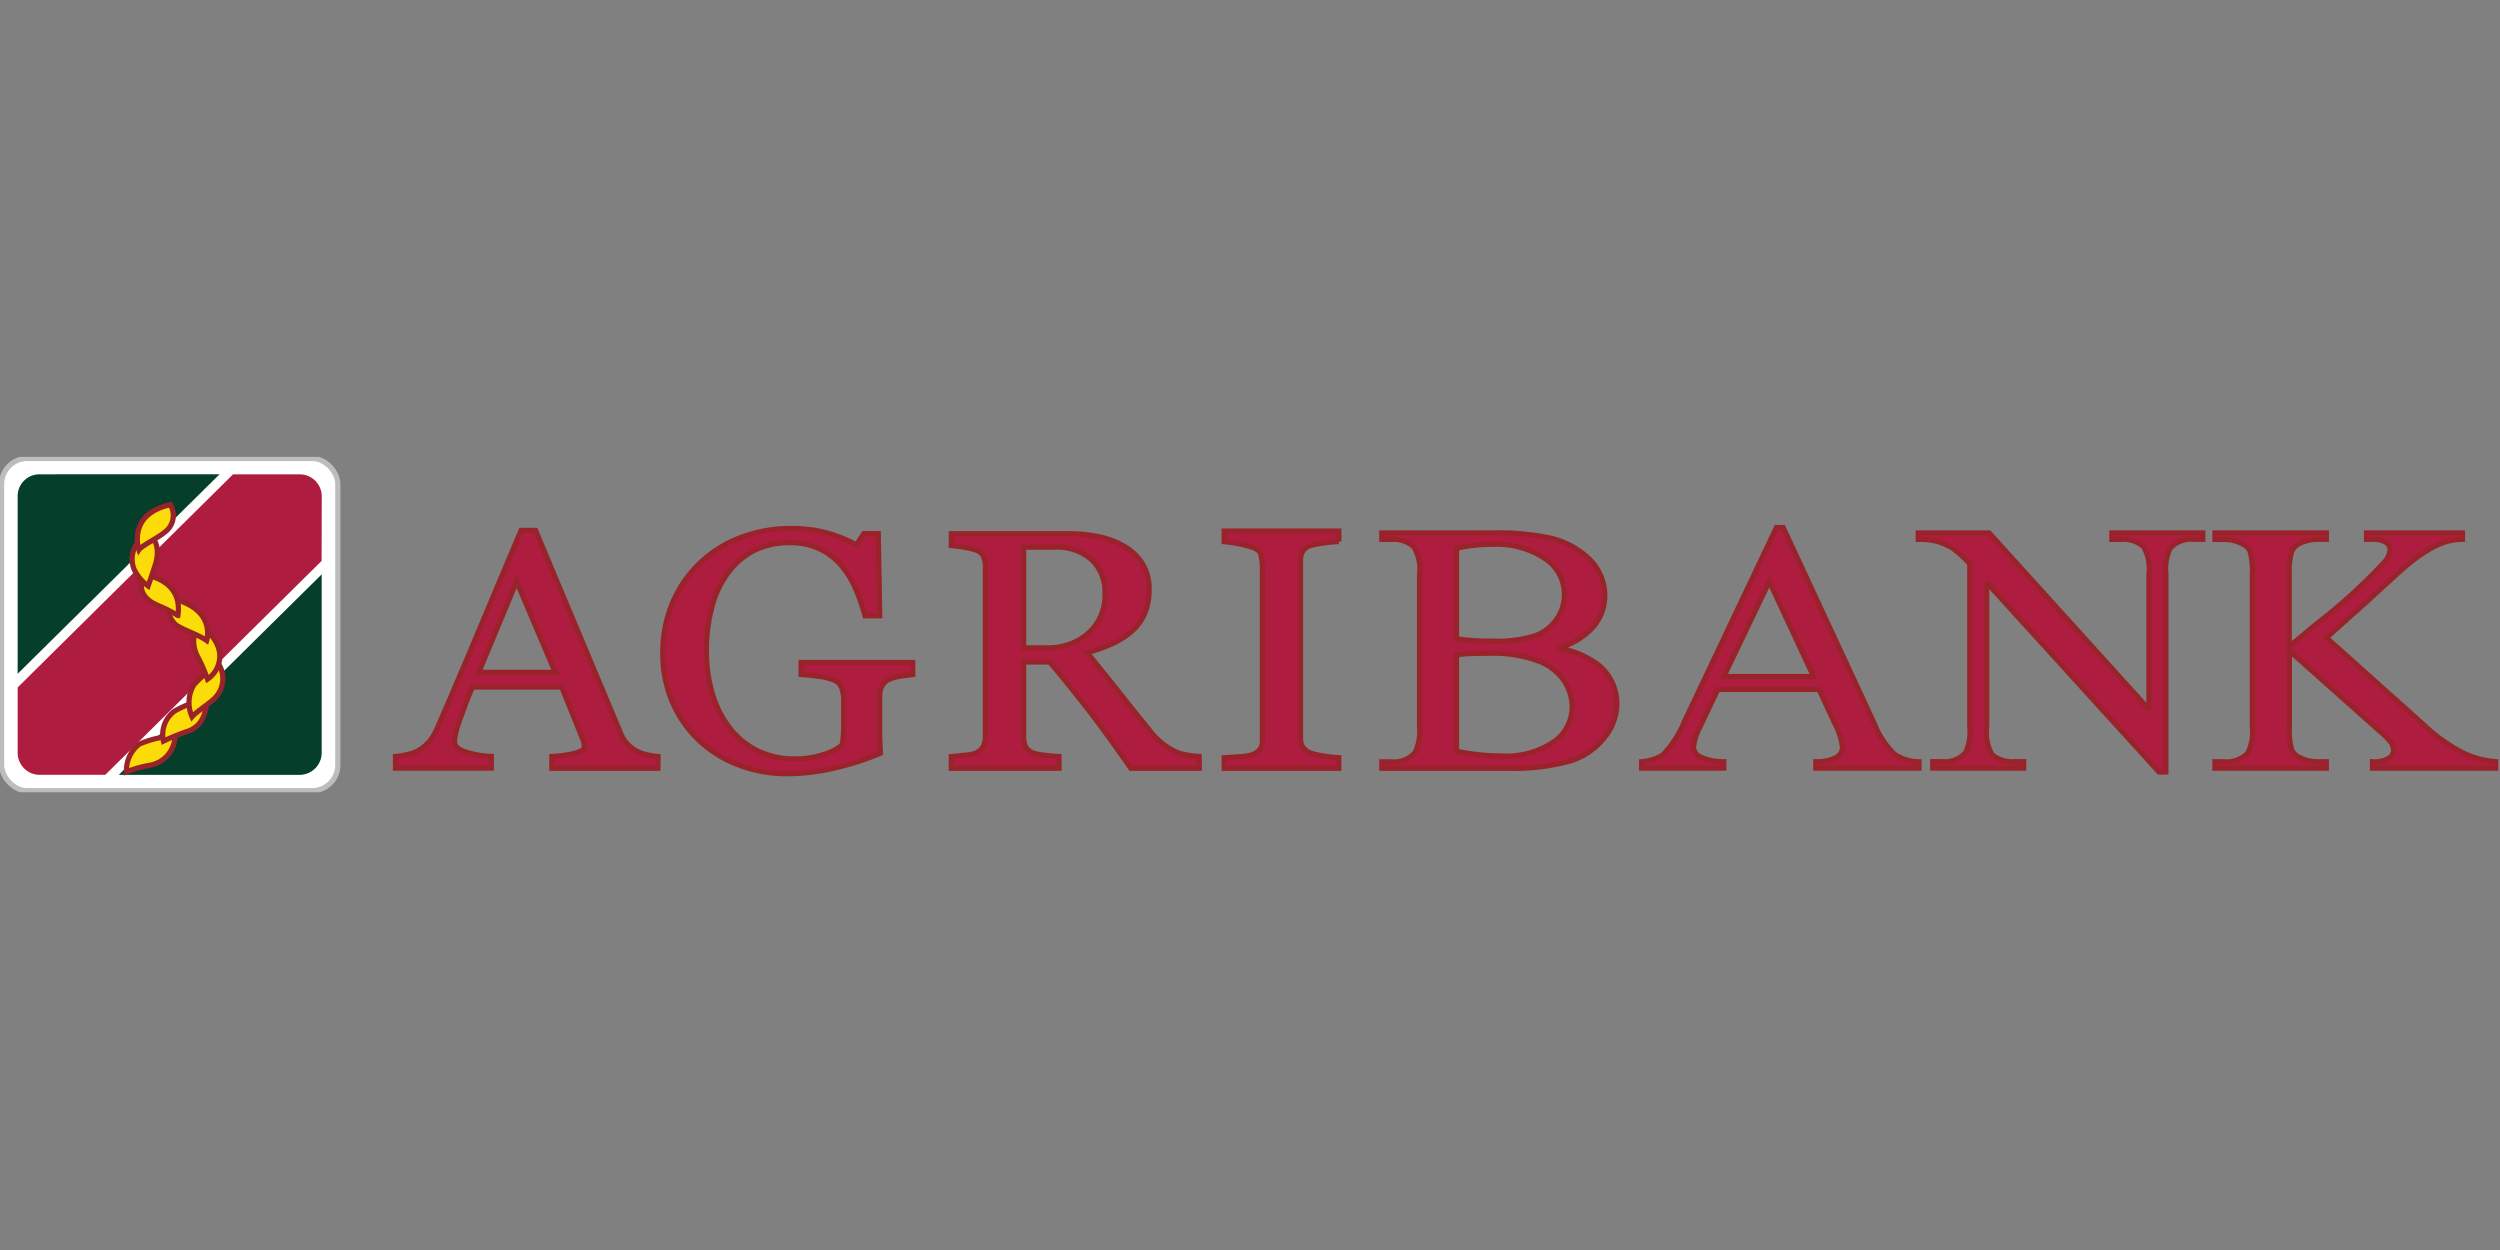 <svg id="agribank" xmlns="http://www.w3.org/2000/svg" xmlns:xlink="http://www.w3.org/1999/xlink" width="104" height="52" viewBox="0 0 104 52">
  <rect x="0" y="0" width="104" height="52" fill="#808080" stroke="none"/>
  <defs>
    <clipPath id="clip-path">
      <rect id="Rectangle_5135" data-name="Rectangle 5135" width="103.929" height="13.953" fill="none"/>
    </clipPath>
  </defs>
  <g id="boundingbox" fill="rgba(255,0,0,0.1)" stroke="red" stroke-width="1" stroke-dasharray="4 4" opacity="0">
    <rect width="104" height="52" stroke="none"/>
    <rect x="0.5" y="0.5" width="103" height="51" fill="none"/>
  </g>
  <g id="Group_10343" data-name="Group 10343" transform="translate(0 19.006)">
    <g id="Group_10343-2" data-name="Group 10343" transform="translate(0 0)" clip-path="url(#clip-path)">
      <path id="Path_16675" data-name="Path 16675" d="M101.164,9.958a3.684,3.684,0,0,1,1.693.693,2.06,2.06,0,0,1,.777,1.623,2.262,2.262,0,0,1-.513,1.4,2.921,2.921,0,0,1-1.406.974,9.015,9.015,0,0,1-2.731.307h-5.13v-.267h.409a1.155,1.155,0,0,0,.978-.389,2.063,2.063,0,0,0,.184-1.076V6.9a1.82,1.82,0,0,0-.232-1.147,1.246,1.246,0,0,0-.93-.318h-.409V5.166h4.7a10.211,10.211,0,0,1,2.109.174,3.477,3.477,0,0,1,1.835.921,2.126,2.126,0,0,1,.633,1.518,1.969,1.969,0,0,1-.5,1.317,2.949,2.949,0,0,1-1.467.863m-4.2-.39a6.311,6.311,0,0,0,.677.075c.255.018.533.025.839.025a5.2,5.2,0,0,0,1.76-.227,1.85,1.85,0,0,0,.9-.7,1.791,1.791,0,0,0-.465-2.488,3.623,3.623,0,0,0-2.269-.608,5.972,5.972,0,0,0-1.442.159Zm0,4.676a8.888,8.888,0,0,0,1.835.2,3.562,3.562,0,0,0,2.213-.589,1.772,1.772,0,0,0,.761-1.453,1.972,1.972,0,0,0-.344-1.1,2.27,2.27,0,0,0-1.123-.83,5.308,5.308,0,0,0-1.923-.3c-.333,0-.616.006-.851.015a4.606,4.606,0,0,0-.569.051Z" transform="translate(-36.372 -2.002)" fill="#ae1c3f" fill-rule="evenodd"/>
      <path id="Path_16676" data-name="Path 16676" d="M101.164,9.958a3.684,3.684,0,0,1,1.693.693,2.06,2.06,0,0,1,.777,1.623,2.262,2.262,0,0,1-.513,1.4,2.921,2.921,0,0,1-1.406.974,9.015,9.015,0,0,1-2.731.307h-5.13v-.267h.409a1.155,1.155,0,0,0,.978-.389,2.063,2.063,0,0,0,.184-1.076V6.9a1.82,1.82,0,0,0-.232-1.147,1.246,1.246,0,0,0-.93-.318h-.409V5.166h4.7a10.211,10.211,0,0,1,2.109.174,3.477,3.477,0,0,1,1.835.921,2.126,2.126,0,0,1,.633,1.518,1.969,1.969,0,0,1-.5,1.317A2.949,2.949,0,0,1,101.164,9.958Zm-4.2-.39a6.311,6.311,0,0,0,.677.075c.255.018.533.025.839.025a5.2,5.2,0,0,0,1.76-.227,1.85,1.85,0,0,0,.9-.7,1.791,1.791,0,0,0-.465-2.488,3.623,3.623,0,0,0-2.269-.608,5.972,5.972,0,0,0-1.442.159Zm0,4.676a8.888,8.888,0,0,0,1.835.2,3.562,3.562,0,0,0,2.213-.589,1.772,1.772,0,0,0,.761-1.453,1.972,1.972,0,0,0-.344-1.1,2.27,2.27,0,0,0-1.123-.83,5.308,5.308,0,0,0-1.923-.3c-.333,0-.616.006-.851.015a4.606,4.606,0,0,0-.569.051Z" transform="translate(-36.372 -2.002)" fill="none" stroke="#9a232b" stroke-miterlimit="2.613" stroke-width="0.216"/>
      <path id="Path_16677" data-name="Path 16677" d="M118.88,11.534h-4.209l-.736,1.544a2.265,2.265,0,0,0-.274.851.485.485,0,0,0,.236.393,2.243,2.243,0,0,0,1.023.22v.268H111.5v-.268a1.951,1.951,0,0,0,.881-.281,4.318,4.318,0,0,0,.906-1.407L117.109,4.8h.281l3.783,8.14A3.682,3.682,0,0,0,122,14.215a1.808,1.808,0,0,0,1.038.327v.268h-4.29v-.268a1.744,1.744,0,0,0,.88-.194.488.488,0,0,0,.227-.4,2.757,2.757,0,0,0-.32-1ZM118.655,11l-1.843-3.955L114.92,11Z" transform="translate(-43.209 -1.861)" fill="#ae1c3f" fill-rule="evenodd"/>
      <path id="Path_16678" data-name="Path 16678" d="M118.88,11.534h-4.209l-.736,1.544a2.265,2.265,0,0,0-.274.851.485.485,0,0,0,.236.393,2.243,2.243,0,0,0,1.023.22v.268H111.5v-.268a1.951,1.951,0,0,0,.881-.281,4.318,4.318,0,0,0,.906-1.407L117.109,4.8h.281l3.783,8.14A3.682,3.682,0,0,0,122,14.215a1.808,1.808,0,0,0,1.038.327v.268h-4.29v-.268a1.744,1.744,0,0,0,.88-.194.488.488,0,0,0,.227-.4,2.757,2.757,0,0,0-.32-1ZM118.655,11l-1.843-3.955L114.92,11Z" transform="translate(-43.209 -1.861)" fill="none" stroke="#9a232b" stroke-miterlimit="2.613" stroke-width="0.216"/>
      <path id="Path_16679" data-name="Path 16679" d="M130.292,5.166h2.95l6.646,7.339V6.862a1.787,1.787,0,0,0-.225-1.126,1.266,1.266,0,0,0-.938-.3h-.378V5.166h3.784v.267h-.384a1.162,1.162,0,0,0-.979.375,2,2,0,0,0-.175,1.053v8.249h-.288l-7.166-7.881v6.027a1.836,1.836,0,0,0,.217,1.126,1.282,1.282,0,0,0,.936.3h.386v.268h-3.784v-.268h.378a1.17,1.17,0,0,0,.985-.374,2,2,0,0,0,.178-1.053V6.451a4.717,4.717,0,0,0-.72-.657A2.706,2.706,0,0,0,131,5.5a2.853,2.853,0,0,0-.706-.065Z" transform="translate(-50.493 -2.002)" fill="#ae1c3f" fill-rule="evenodd"/>
      <path id="Path_16680" data-name="Path 16680" d="M130.292,5.166h2.95l6.646,7.339V6.862a1.787,1.787,0,0,0-.225-1.126,1.266,1.266,0,0,0-.938-.3h-.378V5.166h3.784v.267h-.384a1.162,1.162,0,0,0-.979.375,2,2,0,0,0-.175,1.053v8.249h-.288l-7.166-7.881v6.027a1.836,1.836,0,0,0,.217,1.126,1.282,1.282,0,0,0,.936.3h.386v.268h-3.784v-.268h.378a1.17,1.17,0,0,0,.985-.374,2,2,0,0,0,.178-1.053V6.451a4.717,4.717,0,0,0-.72-.657A2.706,2.706,0,0,0,131,5.5a2.853,2.853,0,0,0-.706-.065Z" transform="translate(-50.493 -2.002)" fill="none" stroke="#9a232b" stroke-miterlimit="2.613" stroke-width="0.216"/>
      <path id="Path_16681" data-name="Path 16681" d="M155.083,9.525l4.007,3.586a7.233,7.233,0,0,0,1.682,1.21,3.953,3.953,0,0,0,1.4.364v.267H157v-.267a1.2,1.2,0,0,0,.668-.141.391.391,0,0,0,.206-.313.623.623,0,0,0-.077-.311,2.841,2.841,0,0,0-.5-.512l-3.754-3.342V13.22a2.939,2.939,0,0,0,.1.981.685.685,0,0,0,.337.311,1.611,1.611,0,0,0,.73.173h.369v.267h-4.634v-.267h.385a1.23,1.23,0,0,0,.979-.354A2.013,2.013,0,0,0,152,13.22V6.9a3.037,3.037,0,0,0-.1-.989.7.7,0,0,0-.331-.3,1.639,1.639,0,0,0-.737-.173h-.385V5.166h4.634v.267h-.369a1.7,1.7,0,0,0-.73.165.657.657,0,0,0-.345.347,3.012,3.012,0,0,0-.1.953V9.892l1.1-.916a22.99,22.99,0,0,0,2.879-2.619.894.894,0,0,0,.217-.5.358.358,0,0,0-.169-.292A.957.957,0,0,0,157,5.433h-.25V5.166h3.992v.267a2.643,2.643,0,0,0-.641.086,3.461,3.461,0,0,0-.7.307,6.8,6.8,0,0,0-1.026.733q-.176.142-1.628,1.478Z" transform="translate(-58.304 -2.002)" fill="#ae1c3f" fill-rule="evenodd"/>
      <path id="Path_16682" data-name="Path 16682" d="M155.083,9.525l4.007,3.586a7.233,7.233,0,0,0,1.682,1.21,3.953,3.953,0,0,0,1.4.364v.267H157v-.267a1.2,1.2,0,0,0,.668-.141.391.391,0,0,0,.206-.313.623.623,0,0,0-.077-.311,2.841,2.841,0,0,0-.5-.512l-3.754-3.342V13.22a2.939,2.939,0,0,0,.1.981.685.685,0,0,0,.337.311,1.611,1.611,0,0,0,.73.173h.369v.267h-4.634v-.267h.385a1.23,1.23,0,0,0,.979-.354A2.013,2.013,0,0,0,152,13.22V6.9a3.037,3.037,0,0,0-.1-.989.7.7,0,0,0-.331-.3,1.639,1.639,0,0,0-.737-.173h-.385V5.166h4.634v.267h-.369a1.7,1.7,0,0,0-.73.165.657.657,0,0,0-.345.347,3.012,3.012,0,0,0-.1.953V9.892l1.1-.916a22.99,22.99,0,0,0,2.879-2.619.894.894,0,0,0,.217-.5.358.358,0,0,0-.169-.292A.957.957,0,0,0,157,5.433h-.25V5.166h3.992v.267a2.643,2.643,0,0,0-.641.086,3.461,3.461,0,0,0-.7.307,6.8,6.8,0,0,0-1.026.733q-.176.142-1.628,1.478Z" transform="translate(-58.304 -2.002)" fill="none" stroke="#9a232b" stroke-miterlimit="2.613" stroke-width="0.216"/>
      <path id="Path_16683" data-name="Path 16683" d="M37.777,14.889H33.366V14.4a5.006,5.006,0,0,0,.966-.138c.258-.069.385-.153.385-.255a1.247,1.247,0,0,0-.014-.151.754.754,0,0,0-.045-.158l-.881-2.186H30.065q-.209.481-.339.838t-.235.66a4.288,4.288,0,0,0-.135.48,1.71,1.71,0,0,0-.036.3c0,.184.155.327.469.426a4.031,4.031,0,0,0,1.061.181v.488H26.863V14.4a3.345,3.345,0,0,0,.485-.08,1.709,1.709,0,0,0,.478-.174,1.872,1.872,0,0,0,.463-.389,2.571,2.571,0,0,0,.322-.56q.8-1.836,1.76-4.126t1.717-4.077h.6l3.532,8.416a1.576,1.576,0,0,0,.254.432,1.675,1.675,0,0,0,.4.323,1.7,1.7,0,0,0,.45.162,2.53,2.53,0,0,0,.461.072ZM33.508,10.9,31.9,7.12,30.327,10.9Z" transform="translate(-10.41 -1.936)" fill="#ae1c3f" fill-rule="evenodd"/>
      <path id="Path_16684" data-name="Path 16684" d="M37.777,14.889H33.366V14.4a5.006,5.006,0,0,0,.966-.138c.258-.069.385-.153.385-.255a1.247,1.247,0,0,0-.014-.151.754.754,0,0,0-.045-.158l-.881-2.186H30.065q-.209.481-.339.838t-.235.66a4.288,4.288,0,0,0-.135.48,1.71,1.71,0,0,0-.036.3c0,.184.155.327.469.426a4.031,4.031,0,0,0,1.061.181v.488H26.863V14.4a3.345,3.345,0,0,0,.485-.08,1.709,1.709,0,0,0,.478-.174,1.872,1.872,0,0,0,.463-.389,2.571,2.571,0,0,0,.322-.56q.8-1.836,1.76-4.126t1.717-4.077h.6l3.532,8.416a1.576,1.576,0,0,0,.254.432,1.675,1.675,0,0,0,.4.323,1.7,1.7,0,0,0,.45.162,2.53,2.53,0,0,0,.461.072ZM33.508,10.9,31.9,7.12,30.327,10.9Z" transform="translate(-10.41 -1.936)" fill="none" stroke="#9a232b" stroke-miterlimit="2.613" stroke-width="0.216"/>
      <path id="Path_16685" data-name="Path 16685" d="M55.421,10.943c-.119.015-.28.036-.481.066a1.956,1.956,0,0,0-.49.127.637.637,0,0,0-.317.292,1,1,0,0,0-.092.445v.756c0,.549,0,.921.01,1.113s.016.35.026.474a11.994,11.994,0,0,1-1.978.633,8.928,8.928,0,0,1-1.934.22,5.526,5.526,0,0,1-1.956-.352,4.928,4.928,0,0,1-1.643-1,4.771,4.771,0,0,1-1.128-1.588,5.051,5.051,0,0,1-.417-2.091,5.279,5.279,0,0,1,.4-2.065,4.879,4.879,0,0,1,1.131-1.654,5,5,0,0,1,1.691-1.069,5.749,5.749,0,0,1,2.1-.382,5.449,5.449,0,0,1,1.561.2,5.857,5.857,0,0,1,1.173.481l.306-.469h.6L54.046,8.5h-.611a9.277,9.277,0,0,0-.388-1.11,3.81,3.81,0,0,0-.6-.981,2.7,2.7,0,0,0-.892-.69A2.812,2.812,0,0,0,50.3,5.457a3.278,3.278,0,0,0-1.427.3,3.045,3.045,0,0,0-1.09.89,4.035,4.035,0,0,0-.7,1.423,6.832,6.832,0,0,0-.247,1.9,6.158,6.158,0,0,0,.241,1.75,4.319,4.319,0,0,0,.707,1.42,3.315,3.315,0,0,0,1.156.963,3.476,3.476,0,0,0,1.576.35,3.684,3.684,0,0,0,1.2-.185,2.226,2.226,0,0,0,.764-.393,4.434,4.434,0,0,0,.064-.723c0-.243,0-.448,0-.618V12a1.411,1.411,0,0,0-.086-.512.572.572,0,0,0-.356-.328,2.667,2.667,0,0,0-.668-.153c-.28-.035-.5-.056-.66-.066v-.5h4.644Z" transform="translate(-17.448 -1.888)" fill="#ae1c3f" fill-rule="evenodd"/>
      <path id="Path_16686" data-name="Path 16686" d="M55.421,10.943c-.119.015-.28.036-.481.066a1.956,1.956,0,0,0-.49.127.637.637,0,0,0-.317.292,1,1,0,0,0-.092.445v.756c0,.549,0,.921.01,1.113s.016.35.026.474a11.994,11.994,0,0,1-1.978.633,8.928,8.928,0,0,1-1.934.22,5.526,5.526,0,0,1-1.956-.352,4.928,4.928,0,0,1-1.643-1,4.771,4.771,0,0,1-1.128-1.588,5.051,5.051,0,0,1-.417-2.091,5.279,5.279,0,0,1,.4-2.065,4.879,4.879,0,0,1,1.131-1.654,5,5,0,0,1,1.691-1.069,5.749,5.749,0,0,1,2.1-.382,5.449,5.449,0,0,1,1.561.2,5.857,5.857,0,0,1,1.173.481l.306-.469h.6L54.046,8.5h-.611a9.277,9.277,0,0,0-.388-1.11,3.81,3.81,0,0,0-.6-.981,2.7,2.7,0,0,0-.892-.69A2.812,2.812,0,0,0,50.3,5.457a3.278,3.278,0,0,0-1.427.3,3.045,3.045,0,0,0-1.09.89,4.035,4.035,0,0,0-.7,1.423,6.832,6.832,0,0,0-.247,1.9,6.158,6.158,0,0,0,.241,1.75,4.319,4.319,0,0,0,.707,1.42,3.315,3.315,0,0,0,1.156.963,3.476,3.476,0,0,0,1.576.35,3.684,3.684,0,0,0,1.2-.185,2.226,2.226,0,0,0,.764-.393,4.434,4.434,0,0,0,.064-.723c0-.243,0-.448,0-.618V12a1.411,1.411,0,0,0-.086-.512.572.572,0,0,0-.356-.328,2.667,2.667,0,0,0-.668-.153c-.28-.035-.5-.056-.66-.066v-.5h4.644Z" transform="translate(-17.448 -1.888)" fill="none" stroke="#9a232b" stroke-miterlimit="2.613" stroke-width="0.216"/>
      <path id="Path_16687" data-name="Path 16687" d="M74.933,14.976H72.08q-.947-1.368-1.714-2.364t-1.66-2.057H67.623v3.094a1.01,1.01,0,0,0,.082.423.558.558,0,0,0,.35.279,2.5,2.5,0,0,0,.472.088c.224.028.412.045.567.05v.488h-4.48v-.488c.119-.01.292-.025.52-.05a1.869,1.869,0,0,0,.473-.088.627.627,0,0,0,.325-.262.856.856,0,0,0,.1-.44V6.6a1.139,1.139,0,0,0-.073-.426.543.543,0,0,0-.351-.283,3.471,3.471,0,0,0-.485-.111,4.511,4.511,0,0,0-.508-.067V5.219H69.5a6.056,6.056,0,0,1,1.262.127,3.558,3.558,0,0,1,1.068.41,2.144,2.144,0,0,1,.739.718,1.986,1.986,0,0,1,.274,1.069,2.486,2.486,0,0,1-.186,1,2.058,2.058,0,0,1-.552.75A3.251,3.251,0,0,1,71.3,9.8a6.281,6.281,0,0,1-1.038.367q.785.957,1.3,1.61t1.272,1.587a3.378,3.378,0,0,0,.593.609,3.331,3.331,0,0,0,.528.32,1.848,1.848,0,0,0,.483.136,4.009,4.009,0,0,0,.487.056ZM71.006,7.7a1.829,1.829,0,0,0-.554-1.4,2.184,2.184,0,0,0-1.559-.519h-1.27V9.964H68.6a2.489,2.489,0,0,0,1.717-.609A2.1,2.1,0,0,0,71.006,7.7" transform="translate(-25.04 -2.023)" fill="#ae1c3f" fill-rule="evenodd"/>
      <path id="Path_16688" data-name="Path 16688" d="M74.933,14.976H72.08q-.947-1.368-1.714-2.364t-1.66-2.057H67.623v3.094a1.01,1.01,0,0,0,.082.423.558.558,0,0,0,.35.279,2.5,2.5,0,0,0,.472.088c.224.028.412.045.567.05v.488h-4.48v-.488c.119-.01.292-.025.52-.05a1.869,1.869,0,0,0,.473-.088.627.627,0,0,0,.325-.262.856.856,0,0,0,.1-.44V6.6a1.139,1.139,0,0,0-.073-.426.543.543,0,0,0-.351-.283,3.471,3.471,0,0,0-.485-.111,4.511,4.511,0,0,0-.508-.067V5.219H69.5a6.056,6.056,0,0,1,1.262.127,3.558,3.558,0,0,1,1.068.41,2.144,2.144,0,0,1,.739.718,1.986,1.986,0,0,1,.274,1.069,2.486,2.486,0,0,1-.186,1,2.058,2.058,0,0,1-.552.75A3.251,3.251,0,0,1,71.3,9.8a6.281,6.281,0,0,1-1.038.367q.785.957,1.3,1.61t1.272,1.587a3.378,3.378,0,0,0,.593.609,3.331,3.331,0,0,0,.528.32,1.848,1.848,0,0,0,.483.136,4.009,4.009,0,0,0,.487.056ZM71.006,7.7a1.829,1.829,0,0,0-.554-1.4,2.184,2.184,0,0,0-1.559-.519h-1.27V9.964H68.6a2.489,2.489,0,0,0,1.717-.609A2.1,2.1,0,0,0,71.006,7.7Z" transform="translate(-25.04 -2.023)" fill="none" stroke="#9a232b" stroke-miterlimit="2.613" stroke-width="0.216"/>
      <path id="Path_16689" data-name="Path 16689" d="M87.919,14.905H83.148v-.439l.582-.037a2.642,2.642,0,0,0,.538-.073.752.752,0,0,0,.357-.22.6.6,0,0,0,.113-.386V6.6a2.334,2.334,0,0,0-.084-.659.646.646,0,0,0-.386-.244,4.385,4.385,0,0,0-.564-.139,4.331,4.331,0,0,0-.556-.078V5.038h4.771v.439a5.408,5.408,0,0,0-.553.047,4.492,4.492,0,0,0-.56.1.6.6,0,0,0-.381.242.728.728,0,0,0-.1.371v7.443a.629.629,0,0,0,.107.362.726.726,0,0,0,.37.25,4.752,4.752,0,0,0,.512.108,4.562,4.562,0,0,0,.6.064Z" transform="translate(-32.223 -1.952)" fill="#ae1c3f" fill-rule="evenodd"/>
      <path id="Path_16690" data-name="Path 16690" d="M87.919,14.905H83.148v-.439l.582-.037a2.642,2.642,0,0,0,.538-.073.752.752,0,0,0,.357-.22.6.6,0,0,0,.113-.386V6.6a2.334,2.334,0,0,0-.084-.659.646.646,0,0,0-.386-.244,4.385,4.385,0,0,0-.564-.139,4.331,4.331,0,0,0-.556-.078V5.038h4.771v.439a5.408,5.408,0,0,0-.553.047,4.492,4.492,0,0,0-.56.1.6.6,0,0,0-.381.242.728.728,0,0,0-.1.371v7.443a.629.629,0,0,0,.107.362.726.726,0,0,0,.37.25,4.752,4.752,0,0,0,.512.108,4.562,4.562,0,0,0,.6.064Z" transform="translate(-32.223 -1.952)" fill="none" stroke="#9a232b" stroke-miterlimit="2.613" stroke-width="0.216"/>
      <rect id="Rectangle_5133" data-name="Rectangle 5133" width="13.987" height="13.821" rx="1.067" transform="translate(0.066 0.066)" fill="#fff"/>
      <rect id="Rectangle_5134" data-name="Rectangle 5134" width="13.987" height="13.821" rx="1.067" transform="translate(0.066 0.066)" fill="none" stroke="#bbbdbf" stroke-miterlimit="22.926" stroke-width="0.216"/>
      <path id="Path_16691" data-name="Path 16691" d="M8.07,16.32h7.515a.922.922,0,0,0,.924-.912l0-7.429Z" transform="translate(-3.127 -3.092)" fill="#053f2b" fill-rule="evenodd"/>
      <path id="Path_16692" data-name="Path 16692" d="M13.85,2.1a.917.917,0,0,0-.925-.913H10.159L1.2,10.051v2.721a.916.916,0,0,0,.924.915h2.72l9-8.9Z" transform="translate(-0.465 -0.46)" fill="#ae1c3f" fill-rule="evenodd"/>
      <path id="Path_16693" data-name="Path 16693" d="M2.127,1.184A.909.909,0,0,0,1.2,2.1V9.482l8.4-8.3Z" transform="translate(-0.466 -0.459)" fill="#053f2b" fill-rule="evenodd"/>
      <path id="Path_16694" data-name="Path 16694" d="M8.592,20.365a5.3,5.3,0,0,1,.924-.267,1.257,1.257,0,0,0,1.094-1.256c-.012-.258-.4.07-.4.07a3.892,3.892,0,0,0-1.093.306,1.381,1.381,0,0,0-.523,1.148" transform="translate(-3.33 -7.263)" fill="#fcdc08" fill-rule="evenodd"/>
      <path id="Path_16695" data-name="Path 16695" d="M8.592,20.365a5.3,5.3,0,0,1,.924-.267,1.257,1.257,0,0,0,1.094-1.256c-.012-.258-.4.07-.4.07a3.892,3.892,0,0,0-1.093.306A1.381,1.381,0,0,0,8.592,20.365Z" transform="translate(-3.33 -7.263)" fill="none" stroke="#9a232b" stroke-miterlimit="2.613" stroke-width="0.216"/>
      <path id="Path_16696" data-name="Path 16696" d="M12.857,16.2s.181,1.123-.722,1.48a8.614,8.614,0,0,0-1.049.424,1.209,1.209,0,0,1,.462-1.25,4.71,4.71,0,0,1,.936-.4.756.756,0,0,0,.372-.254" transform="translate(-4.285 -6.279)" fill="#fcdc08" fill-rule="evenodd"/>
      <path id="Path_16697" data-name="Path 16697" d="M12.857,16.2s.181,1.123-.722,1.48a8.614,8.614,0,0,0-1.049.424,1.209,1.209,0,0,1,.462-1.25,4.71,4.71,0,0,1,.936-.4A.756.756,0,0,0,12.857,16.2Z" transform="translate(-4.285 -6.279)" fill="none" stroke="#9a232b" stroke-miterlimit="2.613" stroke-width="0.216"/>
      <path id="Path_16698" data-name="Path 16698" d="M14.011,13.935a1.145,1.145,0,0,1-.069,1.461c-.135.18-.812.613-.981.815a1.444,1.444,0,0,1,.069-1.316,3.751,3.751,0,0,1,.665-.6,1.532,1.532,0,0,0,.315-.358" transform="translate(-4.972 -5.4)" fill="#fcdc08" fill-rule="evenodd"/>
      <path id="Path_16699" data-name="Path 16699" d="M14.011,13.935a1.145,1.145,0,0,1-.069,1.461c-.135.18-.812.613-.981.815a1.444,1.444,0,0,1,.069-1.316,3.751,3.751,0,0,1,.665-.6A1.532,1.532,0,0,0,14.011,13.935Z" transform="translate(-4.972 -5.4)" fill="none" stroke="#9a232b" stroke-miterlimit="2.613" stroke-width="0.216"/>
      <path id="Path_16700" data-name="Path 16700" d="M13.451,11.512s-.528.3-.177,1.173a7.07,7.07,0,0,1,.456,1.023,1.155,1.155,0,0,0,.435-1.362,1.724,1.724,0,0,0-.714-.835" transform="translate(-5.097 -4.461)" fill="#fcdc08" fill-rule="evenodd"/>
      <path id="Path_16701" data-name="Path 16701" d="M13.451,11.512s-.528.3-.177,1.173a7.07,7.07,0,0,1,.456,1.023,1.155,1.155,0,0,0,.435-1.362A1.724,1.724,0,0,0,13.451,11.512Z" transform="translate(-5.097 -4.461)" fill="none" stroke="#9a232b" stroke-miterlimit="2.613" stroke-width="0.216"/>
      <path id="Path_16702" data-name="Path 16702" d="M11.417,9.578a1.174,1.174,0,0,0,.249,1.063c.181.21.993.456,1.343.713,0,0,.428-1.383-1.592-1.776" transform="translate(-4.41 -3.712)" fill="#fcdc08" fill-rule="evenodd"/>
      <path id="Path_16703" data-name="Path 16703" d="M11.417,9.578a1.174,1.174,0,0,0,.249,1.063c.181.21.993.456,1.343.713C13.009,11.354,13.437,9.971,11.417,9.578Z" transform="translate(-4.41 -3.712)" fill="none" stroke="#9a232b" stroke-miterlimit="2.613" stroke-width="0.216"/>
      <path id="Path_16704" data-name="Path 16704" d="M9.6,7.979s1.756.125,1.52,1.714a5.588,5.588,0,0,0-.721-.374c-.141-.069-.842-.288-.8-.939.012-.179,0-.4,0-.4" transform="translate(-3.72 -3.092)" fill="#fcdc08" fill-rule="evenodd"/>
      <path id="Path_16705" data-name="Path 16705" d="M9.6,7.979s1.756.125,1.52,1.714a5.588,5.588,0,0,0-.721-.374c-.141-.069-.842-.288-.8-.939C9.613,8.2,9.6,7.979,9.6,7.979Z" transform="translate(-3.72 -3.092)" fill="none" stroke="#9a232b" stroke-miterlimit="2.613" stroke-width="0.216"/>
      <path id="Path_16706" data-name="Path 16706" d="M9.391,5.444a1.128,1.128,0,0,0-.328,1.315,1.883,1.883,0,0,0,.576.682s.2-.57.328-.983c.046-.168.17-.825-.238-1.082a.245.245,0,0,0-.338.067" transform="translate(-3.477 -2.068)" fill="#fcdc08" fill-rule="evenodd"/>
      <path id="Path_16707" data-name="Path 16707" d="M9.391,5.444a1.128,1.128,0,0,0-.328,1.315,1.883,1.883,0,0,0,.576.682s.2-.57.328-.983c.046-.168.17-.825-.238-1.082A.245.245,0,0,0,9.391,5.444Z" transform="translate(-3.477 -2.068)" fill="none" stroke="#9a232b" stroke-miterlimit="2.613" stroke-width="0.216"/>
      <path id="Path_16708" data-name="Path 16708" d="M9.392,5.125S8.885,3.652,10.7,3.252a.859.859,0,0,1-.259,1.159c-.179.168-.935.546-1.05.714" transform="translate(-3.614 -1.26)" fill="#fcdc08" fill-rule="evenodd"/>
      <path id="Path_16709" data-name="Path 16709" d="M9.392,5.125S8.885,3.652,10.7,3.252a.859.859,0,0,1-.259,1.159C10.263,4.579,9.507,4.958,9.392,5.125Z" transform="translate(-3.614 -1.26)" fill="none" stroke="#9a232b" stroke-miterlimit="2.613" stroke-width="0.216"/>
    </g>
  </g>
</svg>
